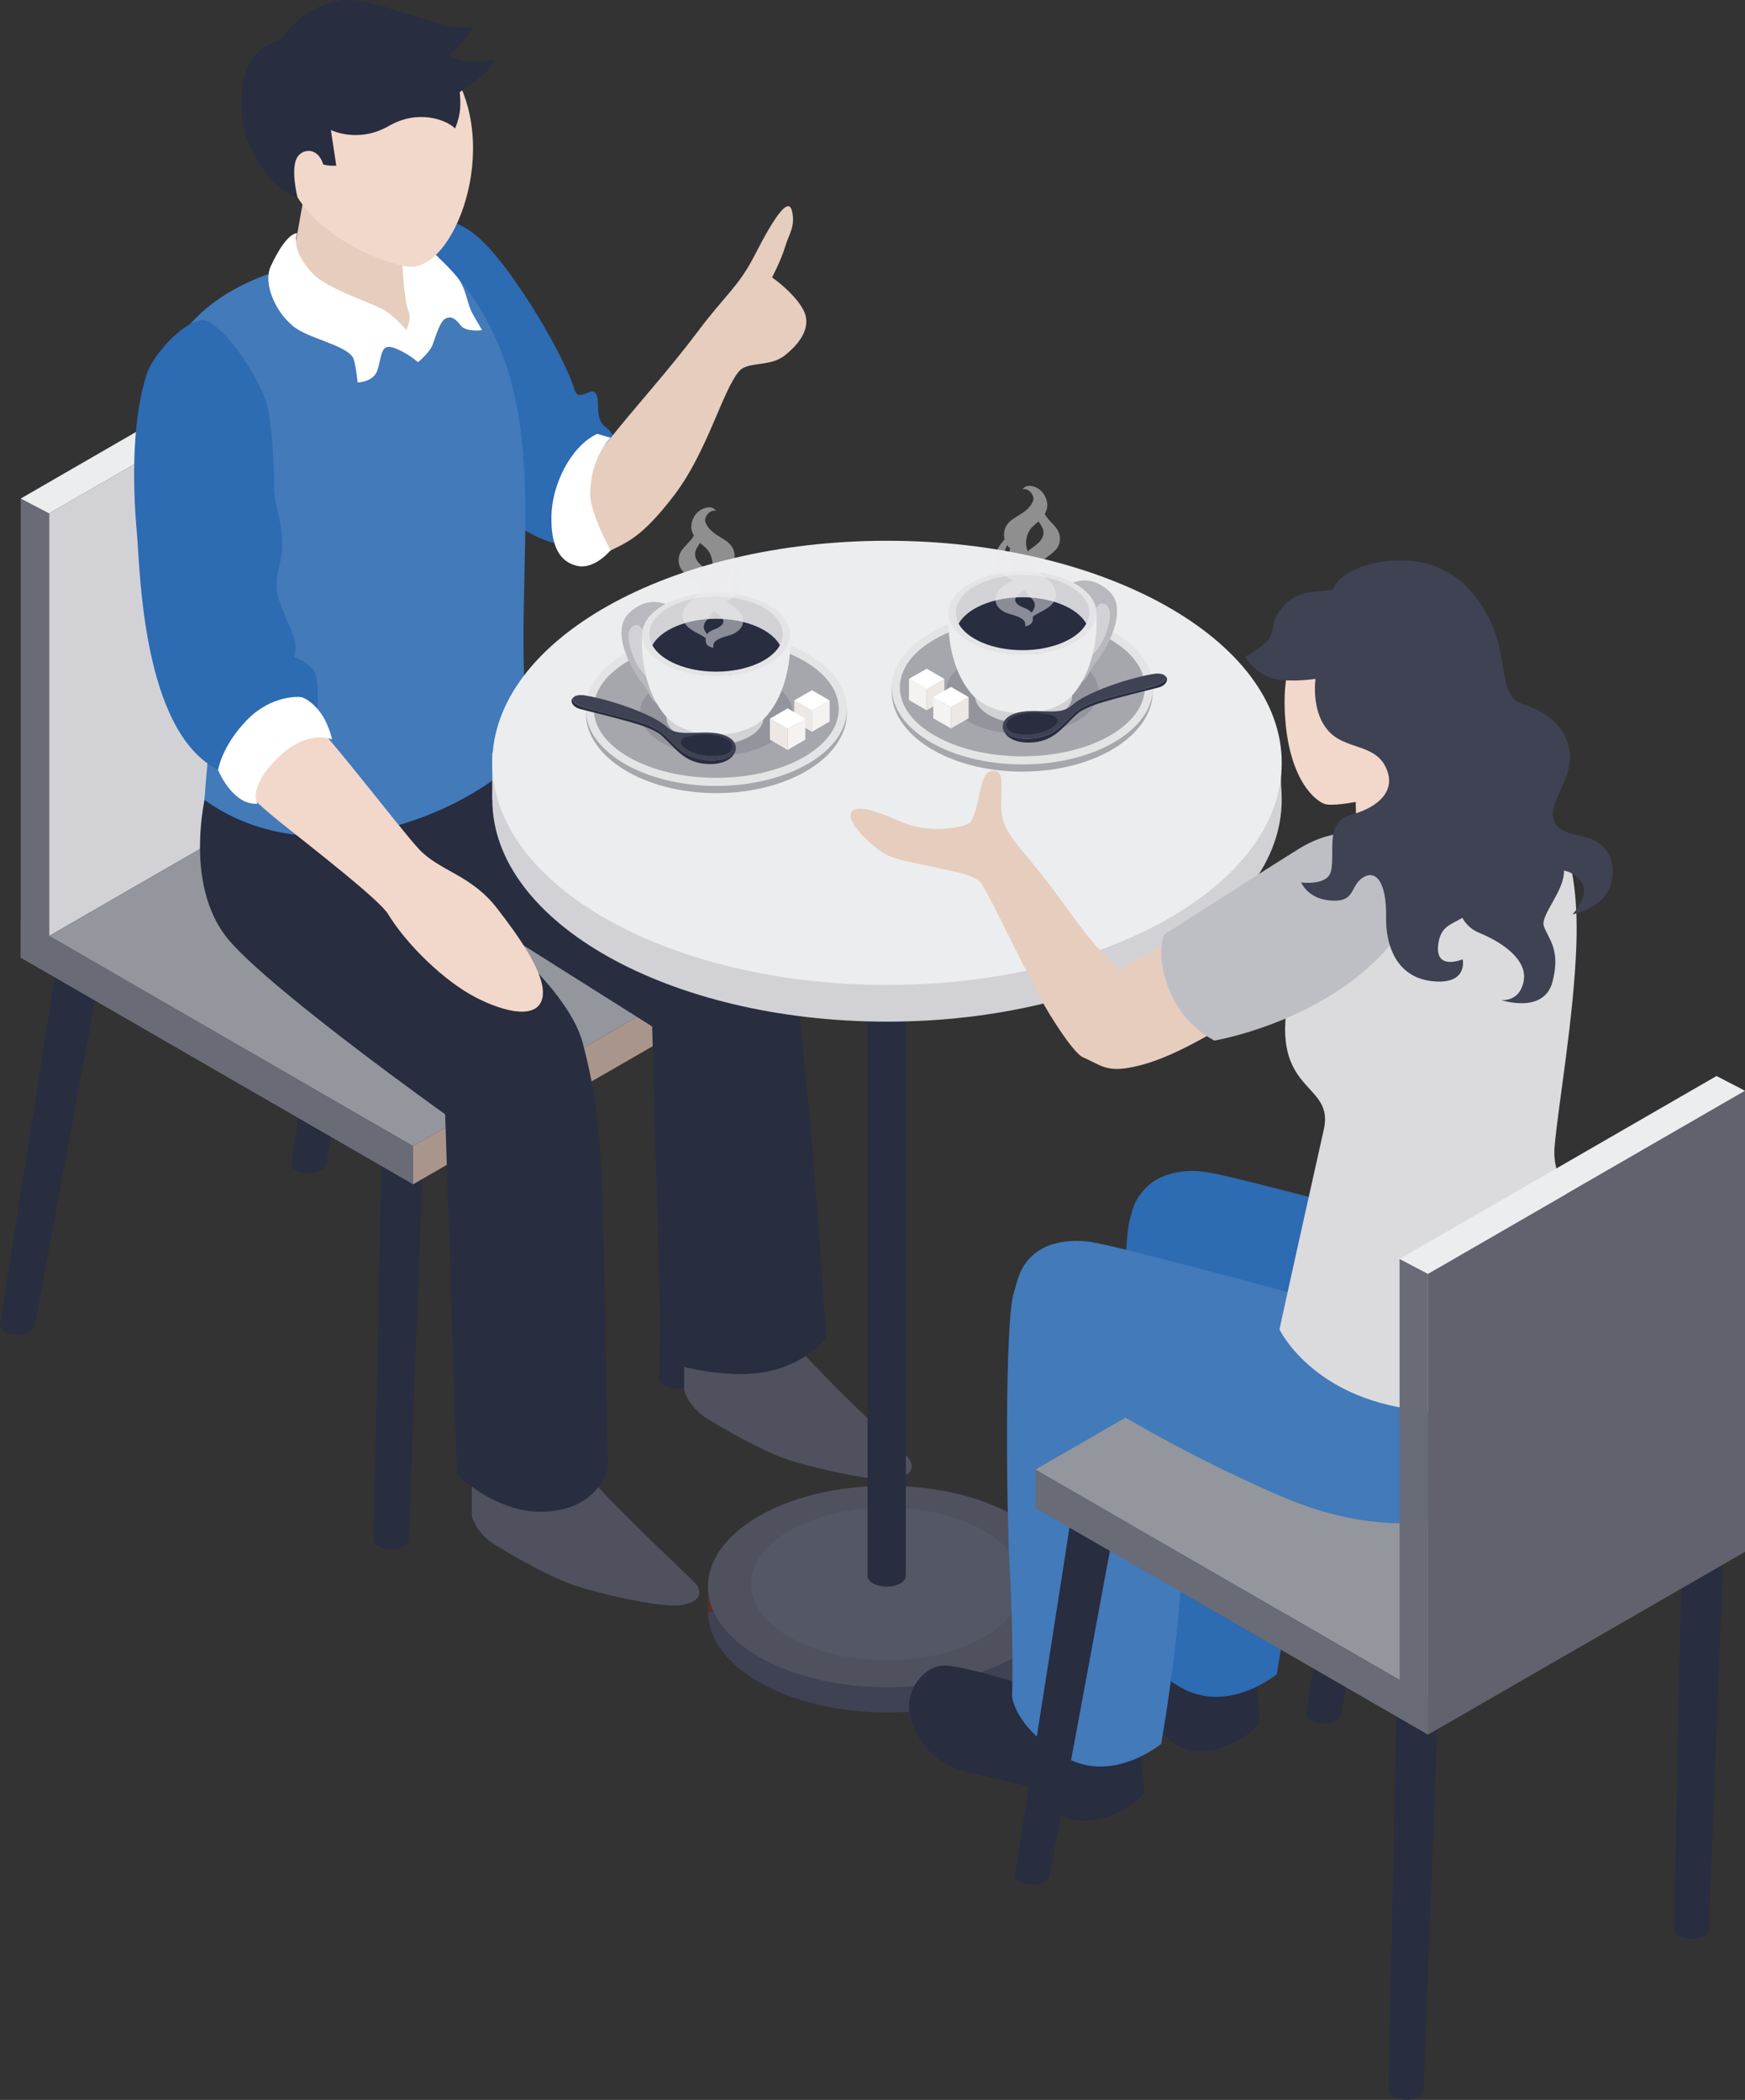 <?xml version="1.0" encoding="UTF-8"?>
<svg id="b" data-name="レイヤー 2" xmlns="http://www.w3.org/2000/svg" viewBox="0 0 155 186.55">
  <rect x="0" y="0" width="155" height="186.55" fill="#333333" stroke="none"/>
  <defs>
    <style>
      .d {
        fill: #b8b8be;
      }

      .d, .e, .f, .g, .h, .i, .j, .k, .l, .m, .n, .o, .p, .q, .r, .s, .t, .u, .v, .w, .x, .y, .z, .aa, .ab {
        stroke-width: 0px;
      }

      .e {
        fill: #282d40;
      }

      .f {
        fill: #592e2d;
      }

      .g, .ab {
        fill: #ecedee;
      }

      .h {
        fill: #f4f3f2;
      }

      .i {
        fill: #94969d;
      }

      .j {
        fill: #83848d;
      }

      .j, .ab {
        opacity: .5;
      }

      .k {
        fill: #696b76;
      }

      .l {
        fill: #e6cdbe;
      }

      .m {
        fill: #a6a7ad;
      }

      .n {
        fill: #535766;
      }

      .o {
        fill: #fff;
      }

      .p {
        fill: #aa958c;
      }

      .q {
        fill: #e4e4e6;
      }

      .r {
        fill: #3e4253;
      }

      .s {
        fill: #bdbfc5;
      }

      .t {
        fill: #2d6bb3;
      }

      .u {
        fill: #f2d8cb;
      }

      .v {
        fill: #427aba;
      }

      .w {
        fill: #4f515e;
      }

      .x {
        fill: #d2d2d6;
      }

      .y {
        fill: #ede8e4;
      }

      .z {
        fill: #dbdbde;
      }

      .aa {
        fill: #61626e;
      }
    </style>
  </defs>
  <g id="c" data-name="レイヤー 1">
    <g>
      <g>
        <path class="e" d="m5.09,85.08c0,.52-5.09,32.6-5.09,32.6,0,.48.69.87,1.55.87s1.55-.39,1.55-.87l5.62-30.33-3.63-2.27Z"/>
        <path class="e" d="m33.92,101.35c0,.52-.73,35.44-.73,35.44,0,.48.7.87,1.55.87s1.55-.39,1.55-.87l1.26-33.17-3.63-2.27Z"/>
        <path class="e" d="m59.28,87.06c0,.52-.73,35.44-.73,35.44,0,.48.7.87,1.55.87s1.55-.39,1.55-.87l1.26-33.17-3.63-2.27Z"/>
        <path class="e" d="m30.97,70.76c0,.52-5.09,32.6-5.09,32.6,0,.48.69.87,1.55.87s1.55-.39,1.55-.87l5.62-30.33-3.63-2.27Z"/>
        <g>
          <g>
            <polygon class="x" points="32.52 66.9 4.36 83.15 4.36 45.61 32.52 29.35 32.52 66.9"/>
            <polygon class="k" points="1.84 44.29 1.84 85.08 4.36 86.4 4.36 45.61 1.84 44.29"/>
            <polygon class="g" points="32.52 29.35 29.99 28.03 1.84 44.29 4.36 45.61 32.52 29.35"/>
          </g>
          <polygon class="i" points="64.85 85.56 36.69 101.82 4.36 83.15 32.52 66.9 64.85 85.56"/>
          <polygon class="k" points="36.69 101.82 36.69 105.21 1.84 85.08 1.84 81.67 36.69 101.82"/>
          <polygon class="p" points="36.69 101.82 36.69 105.21 64.85 88.98 64.85 85.56 36.69 101.82"/>
        </g>
      </g>
      <g>
        <g>
          <path class="w" d="m75.6,124.59c2.18,2.13,2.85,2.74,4.88,4.71,1.18,1.15.21,2.21-2.04,2.13-1.98-.08-6.46-1.04-8.97-1.94-1.78-.64-5.05-2.45-6.71-3.5-1.67-1.06-1.99-2.52-1.99-2.52v-3.55l10.72.46s1.76,1.92,4.12,4.21Z"/>
          <path class="w" d="m56.74,135.79c2.18,2.13,2.85,2.74,4.88,4.71,1.18,1.15.21,2.21-2.04,2.13-1.98-.08-6.46-1.04-8.97-1.94-1.78-.64-5.05-2.45-6.71-3.5-1.67-1.06-1.99-2.52-1.99-2.52v-6.26l10.72,3.17s1.76,1.92,4.12,4.21Z"/>
          <path class="e" d="m18.44,69.72l21.43-8.24s3.5,3.37,9.97,7.28c3.77,2.27,14.15,8.38,17.48,10.73,2.05,1.45,2.97,4.57,3.77,11.6,1.32,11.62,2.28,27.76,2.28,27.76,0,0-2.32,3.24-7.57,3.22-4.03-.02-7.05-1.27-7.05-1.27l-.82-29.61-16.55-10.44s8.96,6.47,10.39,11.93c1.15,4.39,1.53,7.76,1.71,13.24.37,11.81.5,24.48.5,24.48,0,0-.78,3.92-6.03,3.9-4.03-.02-7.35-3.3-7.35-3.3l-1.06-32.01s-15.15-10.8-19.12-15.37c-4.45-5.11-1.96-13.91-1.96-13.91Z"/>
        </g>
        <g>
          <path class="t" d="m36.14,21.11s2.61-3.6,6.67.27c2.91,2.77,7.3,10.21,8.2,13.18.49,1.64,2.11-1.32,2.11,1.52,0,1.86.74,1.67,1.21,2.41,1.22,1.93-.45,8.88-4.39,9.86-2.07-.02-7.78-3.44-10.03-7.97-3.85-7.75-3.77-19.26-3.77-19.26Z"/>
          <path class="v" d="m38.29,22.24c-.93.39-1.39,1.31-1.39,1.31l-11.04.2s-8.97,1.85-11.08,8.8c-.16,2.18,2.87,9.41,3.03,9.86,2.81,8.17.93,20.44.35,28.65,10.06,7.24,24.38.84,28.93-4.76-2.35-16.07,3.98-32.44-8.79-44.06Z"/>
          <path class="l" d="m35.66,21.98l-8.38-6.09-1.77,9.85s1.7,2.04,4.22,3.35c2.1,1.1,4.26.82,6.55,1.53.96-1.72,0-3.82,0-3.82l-.61-4.83Z"/>
          <path class="o" d="m37.84,21.83s1.85,1.67,2.74,2.75c.88,1.08.85,2.35,1.45,3.39.6,1.03.79,1.36.79,1.36,0,0-1.42.19-1.87-.39-.45-.58-.84-.9-1.36-.65s-.9,1.63-1.16,2.33c-.26.7-1.29,1.55-1.29,1.55l-1.55-2.02s1.13-1.47.7-2.5c-.44-1.03-.57-4.65-.57-4.65l2.13-1.16Z"/>
          <g>
            <path class="u" d="m26.3,5.06c-1.85,2.36-2.43,8.28.12,12.45,2.27,3.7,7.44,5.8,9.74,6.17,4.1.66,8.53-10.67,3.85-17.61-4.47-6.61-11.33-4.05-13.71-1.01Z"/>
            <path class="e" d="m30.24.04c-2.36.38-4.14,1.83-5.4,3.58-4.18.89-3.76,6.91-2.72,9.19,2,4.39,4.3,4.7,4.3,4.7,0,0-.6-2.4-.07-3.44.45-.89,1.88-1.05,2.36.54.53.16,1.16.11,1.16.11l-.48-3.17s2.41,1.22,5.15-.36c2.54-1.47,5.01-.61,5.89.22.54-1.35.49-2.13.41-3.23,1.63-1.14,3.17-2.16,2.94-2.94-1.25.37-2.68.4-3.89-.37,1.03-.81,1.53-1.54,2.12-2.42-2.86.37-9.03-2.87-11.78-2.42Z"/>
          </g>
          <path class="o" d="m26.41,20.7s-.73,1.43,1.4,3.64c1.27,1.32,5.25,2.58,6.35,3.23.96.57,2.09,1.94,2.09,1.94,0,0,.4.63.64,1.65l.24,1.02s-.95-.86-2.15-1.28c-1.2-.42-1.04.73-1.46,2-.35,1.05-1.75,1.08-1.75,1.08,0,0-.2-1.86-.42-2.22-.68-1.13-3.99-1.69-5.3-2.77-1.75-1.45-2.64-3.92-2.02-5.29.62-1.38,1.61-3,2.39-2.98Z"/>
        </g>
        <path class="t" d="m18.45,28.54c2.21,1.16,5.05,5.9,5.38,7.94.63,3.87.44,6.49.54,7.34.23,1.84,1.14,3.87.42,6.48-.19.69-.35,1.93-.09,2.73.97,2.98,1.87,3.61,1.43,5.36.68.2,1.22.65,1.63,1.01.63.55.44,3.57.44,3.57,0,0-7.24,6.22-8.83,5.42-6.76-3.4-6.92-17.82-7.2-20.88-.48-5.28-.33-10.46.82-14.15.69-2.23,4.1-5.53,5.45-4.82Z"/>
        <path class="u" d="m26.48,62.74c2.11,1.69,8.9,10.73,10.74,12.7,1.84,1.97,4.64,2.26,6.96,5.29,1.74,2.26,4.39,5.85,4.01,7.86-.38,2.02-3.33,1.37-5.97,0-2.78-1.45-6.1-4.68-7.74-7.37-.76-1.25-6.06-5.36-9.5-8.11-4-3.19-4.93-4.97-4.93-4.97,0,0,1.14-4.99,6.43-5.41Z"/>
        <path class="o" d="m29.5,65.69s-.34-1.63-1.3-2.71c-.96-1.08-1.55-1.06-1.55-1.06,0,0-2.49-.24-4.72,2.05-2.23,2.29-2.56,4.43-2.56,4.43,0,0,.61,1.56,1.84,2.48.85.64,1.66.52,1.66.52,0,0-.93-1.32,1.73-4.01,2.67-2.69,4.9-1.7,4.9-1.7Z"/>
        <path class="l" d="m54.42,38.68c2.07-2.58,5.12-5.97,7.57-9.24,2.45-3.27,3.59-3.94,5.03-6.74,1.89-3.7,3.06-5.24,3.34-3.91.29,1.36-.26,1.93-.63,3.16-.37,1.22-1.15,2.69-1.15,2.69,0,0,2.11,1.49,2.82,2.98.71,1.49-.4,2.94-1.71,3.97-1.32,1.03-3.26.5-4.02,1.37-1.49,1.7-2.82,7.15-5.79,11.04-2.97,3.89-4.29,4.21-6.02,5.09-1.99,1.01-3.04.03-3.74-.99-.42-.61,0-1.54.07-2.49.18-2.53,3.41-5.89,4.24-6.93Z"/>
        <path class="o" d="m53.05,38.54l1.18.35s-1.75,1.69-1.81,4.93c-.03,1.73,1.81,5.07,1.81,5.07,0,0-1.41,1.73-2.96,1.38-1.55-.34-2.35-1.75-2.29-4.46.06-2.71,1.67-6.14,4.07-7.27Z"/>
      </g>
      <g>
        <g>
          <path class="r" d="m94.69,143.18c0,4.94-7.12,8.95-15.9,8.95s-15.9-4.01-15.9-8.95,7.12-8.95,15.9-8.95,15.9,4.01,15.9,8.95Z"/>
          <rect class="f" x="62.88" y="140.53" width="31.81" height="2.66"/>
          <path class="w" d="m94.69,140.94c0,4.94-7.12,8.95-15.9,8.95s-15.9-4.01-15.9-8.95,7.12-8.95,15.9-8.95,15.9,4.01,15.9,8.95Z"/>
          <path class="n" d="m90.81,140.71c0,3.75-5.4,6.78-12.05,6.78s-12.05-3.04-12.05-6.78,5.4-6.78,12.05-6.78,12.05,3.04,12.05,6.78Z"/>
        </g>
        <g>
          <rect class="e" x="77.06" y="59.95" width="3.4" height="79.84"/>
          <path class="e" d="m80.46,139.99c0,.53-.76.96-1.7.96s-1.7-.43-1.7-.96.76-.96,1.7-.96,1.7.43,1.7.96Z"/>
        </g>
        <g>
          <path class="x" d="m113.85,71.03c0,10.9-15.7,19.73-35.06,19.73s-35.06-8.84-35.06-19.73,15.7-19.73,35.06-19.73,35.06,8.84,35.06,19.73Z"/>
          <rect class="x" x="43.72" y="66.88" width="70.07" height="4.15"/>
          <path class="g" d="m113.85,67.77c0,10.9-15.7,19.73-35.06,19.73s-35.06-8.84-35.06-19.73,15.7-19.73,35.06-19.73,35.06,8.84,35.06,19.73Z"/>
        </g>
      </g>
      <g>
        <g>
          <path class="m" d="m102.4,61.41c0,3.94-5.19,7.14-11.6,7.14s-11.6-3.19-11.6-7.14,5.19-7.14,11.6-7.14,11.6,3.19,11.6,7.14Z"/>
          <path class="q" d="m102.42,61.07c0,3.78-5.2,6.84-11.6,6.84s-11.61-3.06-11.61-6.84,5.2-6.84,11.61-6.84,11.6,3.06,11.6,6.84Z"/>
          <path class="m" d="m101.69,61.07c0,3.38-4.87,6.12-10.88,6.12s-10.88-2.74-10.88-6.12,4.87-6.12,10.88-6.12,10.88,2.74,10.88,6.12Z"/>
          <path class="j" d="m97.58,61.41c0,2.1-3.03,3.81-6.77,3.81s-6.77-1.71-6.77-3.81,3.03-3.81,6.77-3.81,6.77,1.71,6.77,3.81Z"/>
        </g>
        <g>
          <g>
            <path class="d" d="m94.15,52.48s2.06-2.08,4.36.03c1.85,1.7-.39,5.42-1.16,6.32-.77.9-.72,1.88-1.86,1.86-1.14-.02-1.35-8.2-1.35-8.2Z"/>
            <path class="x" d="m97.11,54.45s.38-.77.68-.83c.3-.06,1.02.2.76,1.53-.28,1.4-.91,2.66-1.99,3.38-1.09.72.56-4.08.56-4.08Z"/>
            <path class="x" d="m95.23,61.82c0,1.34-1.93,2.43-4.31,2.43s-4.31-1.09-4.31-2.43,1.93-2.43,4.31-2.43,4.31,1.09,4.31,2.43Z"/>
            <path class="g" d="m97.37,54.45l-5.26,3.64c-.41-.06-.84-.1-1.29-.1s-.89.04-1.31.1l-5.26-3.64s-.38,4.34,2.06,7.21c.21.24.42.43.65.58.87.68,2.27,1.12,3.87,1.12,1.67,0,3.14-.49,4-1.22.17-.13.34-.29.5-.47,2.44-2.87,2.06-7.21,2.06-7.21Z"/>
            <path class="q" d="m97.39,54.45c0,2.04-2.94,3.7-6.57,3.7s-6.57-1.66-6.57-3.7,2.94-3.7,6.57-3.7,6.57,1.66,6.57,3.7Z"/>
            <g>
              <path class="x" d="m90.82,53.06c2.66,0,4.92.99,5.67,2.35.17-.31.27-.65.27-.99,0-1.84-2.66-3.34-5.93-3.34s-5.93,1.49-5.93,3.34c0,.34.09.68.27.99.75-1.36,3-2.35,5.67-2.35Z"/>
              <path class="e" d="m90.82,57.76c2.66,0,4.92-.99,5.67-2.35-.75-1.36-3-2.35-5.67-2.35s-4.92.99-5.67,2.35c.75,1.36,3,2.35,5.67,2.35Z"/>
            </g>
          </g>
          <path class="ab" d="m92.73,49.7c.46-.38,1.08-.7,1.32-1.29.19-.47.11-1.05-.19-1.45-.32-.44-.89-.9-1.06-1.31.07-.13.31-.49.2-1.06-.11-.55-.46-1.07-.98-1.29-.49-.21-.91-.21-1.21.17.18-.07.64-.01.89.48.13.26.15.42-.02.73-.21.39-.53.67-.9.92-.49.34-1.09.58-1.4,1.12-.21.36-.25.8-.15,1.2-.18.2-.34.4-.48.62-.34.5-.38,1.13-.17,1.69.24.64.77,1.08,1.39,1.3-.16.1-.33.19-.49.29-.49.31-1.02.73-1.06,1.36-.04.53.34.95.79,1.18.32.17.68.23,1.02.35.82.29.88.59.83.94.49-.13.74-.28.68-.87.39-.3,1.06-.55,1.47-.89.34-.27.6-.65.59-1.1-.01-.49-.31-.93-.66-1.24-.36-.32-1.12-.74-.92-1.24.1-.24.32-.42.5-.58Zm-2.55.97c-.51.15-1.43-.86-.72-2.24.07.11.17.22.27.29-.3.96.27,1.82.45,1.95Zm1.43,3.75c-.18-.25-.5-.37-.79-.48-.45-.18-.92-.58-.45-1.06.19-.2.45-.31.67-.48.02-.01.04-.03.05-.04.02.12.07.25.16.38.15.21.36.37.52.59.29.4.11.78-.15,1.1Zm.64-8.1c.05.08.1.16.15.24.16.25.31.51.29.82-.02.37-.27.68-.53.92-.25.23-.6.43-.87.69-.08-.26-.16-.51-.15-.8.01-.43.15-.86.4-1.2.18-.25.47-.45.71-.67Z"/>
        </g>
        <g>
          <path class="e" d="m103.55,60.09c.02.19-.05.37-.28.52-.69.43-3.46,1.01-5.02,1.44-1.57.43-2.27.84-2.79,1.28-.52.45-.82.87-1.61,1.51-.79.64-2.36.99-3.66.68-.62-.15-.93-.43-1.06-.73.02.11.06.21.12.3.27.5,1.05.88,2.05.88,1.44,0,2.32-.49,3.31-1.5.31-.32.92-.93,1.14-1.11.27-.23,1.05-.63,2.01-.92,1.78-.54,4.14-1.11,5.14-1.36.51-.13.79-.48.76-.77,0-.07-.04-.14-.08-.21Z"/>
          <path class="r" d="m90.18,65.52c1.3.31,2.88-.03,3.66-.68.79-.64,1.09-1.06,1.61-1.51.52-.45,1.23-.86,2.79-1.28,1.57-.43,4.33-1.01,5.02-1.44.24-.15.3-.34.28-.52-.15-.2-.52-.32-1.14-.21-2.44.43-6.01,1.69-7.19,2.78-.55.51-1.25.55-2.04.54-.91,0-2.17-.17-3.17.24-.83.34-1.01.89-.91,1.35.14.3.44.58,1.06.73Z"/>
          <path class="e" d="m90.92,63.41c-.47.07-1.16.27-1.43.69-.27.41.04.93.72,1.06.68.14,1.94.16,2.96-.36,1.06-.54.93-1.08.21-1.26-.64-.16-1.38-.3-2.46-.13Z"/>
        </g>
        <g>
          <polygon class="h" points="82.31 63.1 80.74 62.19 80.74 60.31 82.31 61.22 82.31 63.1"/>
          <polygon class="y" points="82.31 63.1 83.88 62.19 83.88 60.31 82.31 61.22 82.31 63.1"/>
          <polygon class="o" points="83.88 60.31 82.31 59.41 80.74 60.31 82.31 61.22 83.88 60.31"/>
        </g>
        <g>
          <polygon class="h" points="84.47 64.71 82.9 63.81 82.9 61.93 84.47 62.83 84.47 64.71"/>
          <polygon class="y" points="84.47 64.71 86.04 63.81 86.04 61.93 84.47 62.83 84.47 64.71"/>
          <polygon class="o" points="86.04 61.93 84.47 61.02 82.9 61.93 84.47 62.83 86.04 61.93"/>
        </g>
      </g>
      <g>
        <g>
          <path class="m" d="m52.03,63.32c0,3.94,5.19,7.14,11.6,7.14s11.6-3.19,11.6-7.14-5.19-7.14-11.6-7.14-11.6,3.19-11.6,7.14Z"/>
          <path class="q" d="m52.02,62.98c0,3.78,5.2,6.84,11.6,6.84s11.61-3.06,11.61-6.84-5.2-6.84-11.61-6.84-11.6,3.06-11.6,6.84Z"/>
          <path class="m" d="m52.74,62.98c0,3.38,4.87,6.12,10.88,6.12s10.88-2.74,10.88-6.12-4.87-6.12-10.88-6.12-10.88,2.74-10.88,6.12Z"/>
          <path class="j" d="m56.85,63.32c0,2.1,3.03,3.81,6.77,3.81s6.77-1.71,6.77-3.81-3.03-3.81-6.77-3.81-6.77,1.71-6.77,3.81Z"/>
        </g>
        <g>
          <g>
            <path class="d" d="m60.28,54.39s-2.06-2.08-4.36.03c-1.85,1.7.39,5.42,1.16,6.32.77.9.72,1.88,1.86,1.86,1.14-.02,1.35-8.2,1.35-8.2Z"/>
            <path class="x" d="m57.32,56.36s-.38-.77-.68-.83c-.3-.06-1.02.2-.76,1.53.28,1.4.91,2.66,1.99,3.38,1.09.72-.56-4.08-.56-4.08Z"/>
            <path class="x" d="m59.2,63.73c0,1.34,1.93,2.43,4.31,2.43s4.31-1.09,4.31-2.43-1.93-2.43-4.31-2.43-4.31,1.09-4.31,2.43Z"/>
            <path class="g" d="m57.06,56.36l5.26,3.64c.41-.06.84-.1,1.29-.1s.89.04,1.31.1l5.26-3.64s.38,4.34-2.06,7.21c-.21.24-.42.43-.65.58-.87.68-2.27,1.12-3.87,1.12-1.67,0-3.14-.49-4-1.22-.17-.13-.34-.29-.5-.47-2.44-2.87-2.06-7.21-2.06-7.21Z"/>
            <path class="q" d="m57.04,56.36c0,2.04,2.94,3.7,6.57,3.7s6.57-1.66,6.57-3.7-2.94-3.7-6.57-3.7-6.57,1.66-6.57,3.7Z"/>
            <g>
              <path class="x" d="m63.61,54.97c-2.66,0-4.92.99-5.67,2.35-.17-.31-.27-.65-.27-.99,0-1.84,2.66-3.34,5.93-3.34s5.93,1.49,5.93,3.34c0,.34-.09.68-.27.99-.75-1.36-3-2.35-5.67-2.35Z"/>
              <path class="e" d="m63.61,59.67c-2.66,0-4.92-.99-5.67-2.35.75-1.36,3-2.35,5.67-2.35s4.92.99,5.67,2.35c-.75,1.36-3,2.35-5.67,2.35Z"/>
            </g>
          </g>
          <path class="ab" d="m61.7,51.61c-.46-.38-1.08-.7-1.32-1.29-.19-.47-.11-1.05.19-1.45.32-.44.89-.9,1.06-1.31-.07-.13-.31-.49-.2-1.06.11-.55.46-1.07.98-1.29.49-.21.91-.21,1.21.17-.18-.07-.64-.01-.89.48-.13.26-.15.42.02.73.21.39.53.67.9.92.49.34,1.09.58,1.4,1.12.21.36.25.8.15,1.2.18.2.34.4.48.62.34.5.38,1.13.17,1.69-.24.64-.77,1.08-1.39,1.3.16.1.33.19.49.29.49.31,1.02.73,1.06,1.36.04.53-.34.95-.79,1.18-.32.17-.68.23-1.02.35-.82.29-.88.59-.83.94-.49-.13-.74-.28-.68-.87-.39-.3-1.06-.55-1.47-.89-.34-.27-.6-.65-.59-1.1.01-.49.31-.93.66-1.24.36-.32,1.12-.74.92-1.24-.1-.24-.32-.42-.5-.58Zm2.55.97c.51.15,1.43-.86.72-2.24-.07.11-.17.22-.27.29.3.96-.27,1.82-.45,1.95Zm-1.43,3.75c.18-.25.5-.37.79-.48.45-.18.92-.58.45-1.06-.19-.2-.45-.31-.67-.48-.02-.01-.04-.03-.05-.04-.02.12-.07.25-.16.38-.15.21-.36.37-.52.59-.29.4-.11.78.15,1.1Zm-.64-8.1c-.05.08-.1.16-.15.24-.16.25-.31.51-.29.82.02.37.27.68.53.92.25.23.6.43.87.69.08-.26.16-.51.15-.8-.01-.43-.15-.86-.4-1.2-.18-.25-.47-.45-.71-.67Z"/>
        </g>
        <g>
          <path class="e" d="m50.88,62c-.02.19.05.37.28.52.69.43,3.46,1.01,5.02,1.44,1.57.43,2.27.84,2.79,1.28.52.45.82.87,1.61,1.51.79.64,2.36.99,3.66.68.62-.15.93-.43,1.06-.73-.02.11-.06.21-.12.3-.27.5-1.05.88-2.05.88-1.44,0-2.32-.49-3.31-1.5-.31-.32-.92-.93-1.14-1.11-.27-.23-1.05-.63-2.01-.92-1.78-.54-4.14-1.11-5.14-1.36-.51-.13-.79-.48-.76-.77,0-.07.04-.14.08-.21Z"/>
          <path class="r" d="m64.25,67.43c-1.3.31-2.88-.03-3.66-.68-.79-.64-1.09-1.06-1.61-1.51-.52-.45-1.23-.86-2.79-1.28-1.57-.43-4.33-1.01-5.02-1.44-.24-.15-.3-.34-.28-.52.15-.2.52-.32,1.14-.21,2.44.43,6.01,1.69,7.19,2.78.55.51,1.25.55,2.04.54.91,0,2.17-.17,3.17.24.83.34,1.01.89.91,1.35-.14.3-.44.58-1.06.73Z"/>
          <path class="e" d="m63.51,65.32c.47.07,1.16.27,1.43.69.27.41-.04.93-.72,1.06-.68.14-1.94.16-2.96-.36-1.06-.54-.93-1.08-.21-1.26.64-.16,1.38-.3,2.46-.13Z"/>
        </g>
        <g>
          <polygon class="h" points="72.12 65.01 73.69 64.1 73.69 62.22 72.12 63.13 72.12 65.01"/>
          <polygon class="y" points="72.12 65.01 70.55 64.1 70.55 62.22 72.12 63.13 72.12 65.01"/>
          <polygon class="o" points="70.55 62.22 72.12 61.32 73.69 62.22 72.12 63.13 70.55 62.22"/>
        </g>
        <g>
          <polygon class="h" points="69.96 66.62 71.53 65.71 71.53 63.84 69.96 64.74 69.96 66.62"/>
          <polygon class="y" points="69.96 66.62 68.39 65.71 68.39 63.84 69.96 64.74 69.96 66.62"/>
          <polygon class="o" points="68.39 63.84 69.96 62.93 71.53 63.84 69.96 64.74 68.39 63.84"/>
        </g>
      </g>
      <g>
        <path class="e" d="m104.5,144.57s-7.35-2.58-10.13-2.8c-1.98-.16-3.88,2.28-3.22,4.54.63,2.13,1.82,3.95,4.62,4.78,2.8.82,6.32,1.21,6.92,2.06.85,1.21,2.05,2.85,4.94,2.31,2.89-.55,4.29-2.45,4.29-2.45l-.37-4.15-7.06-4.29Z"/>
        <path class="t" d="m109.14,110.86s-4.85-7.49-6.84-5.78c-1.48,1.27-1.61,2-1.95,3.31-.72,2.71-.72,18.99-.38,25.01.34,6.01.2,11.08.2,11.08,0,0,.13,2.72,4.61,5.37,4.27,2.53,8.63-1.12,8.63-1.12,0,0,2.44-13.69,1.79-20.77-.81-8.76-6.06-17.09-6.06-17.09Z"/>
        <path class="e" d="m94.23,150.77s-7.35-2.58-10.13-2.8c-1.98-.16-3.88,2.28-3.22,4.54.63,2.13,1.82,3.95,4.62,4.78,2.8.82,6.32,1.21,6.92,2.06.85,1.21,2.05,2.85,4.94,2.31s4.29-2.45,4.29-2.45l-.37-4.15-7.06-4.29Z"/>
        <path class="v" d="m98.87,117.06s-3.11-7.37-5.61-6.44c-2.36.88-2.87,2.96-3.26,4.43-.72,2.72-.64,18.53-.3,24.54.34,6.01.2,11.08.2,11.08,0,0,.13,2.72,4.61,5.37,4.27,2.53,8.63-1.12,8.63-1.12,0,0,2.44-13.69,1.79-20.77-.81-8.76-6.06-17.09-6.06-17.09Z"/>
        <path class="e" d="m95.24,133.97c0,.52-5.09,32.6-5.09,32.6,0,.48.7.87,1.55.87s1.55-.39,1.55-.87l5.62-30.33-3.63-2.27Z"/>
        <path class="e" d="m124.07,150.23c0,.52-.73,35.44-.73,35.44,0,.48.7.87,1.55.87s1.55-.39,1.55-.87l1.26-33.17-3.63-2.27Z"/>
        <path class="e" d="m149.43,135.94c0,.52-.73,35.44-.73,35.44,0,.48.7.87,1.55.87s1.55-.39,1.55-.87l1.26-33.17-3.63-2.27Z"/>
        <path class="e" d="m121.12,119.64c0,.52-5.09,32.6-5.09,32.6,0,.48.7.87,1.55.87s1.55-.39,1.55-.87l5.62-30.33-3.63-2.27Z"/>
        <g>
          <polygon class="i" points="155 134.45 126.84 150.71 91.98 130.55 120.14 114.3 155 134.45"/>
          <polygon class="k" points="126.84 150.71 126.84 154.1 91.98 133.97 91.98 130.55 126.84 150.71"/>
        </g>
        <path class="t" d="m125.59,108.83c-3.18-.87-16.03-4.35-18.45-4.71-2.77-.41-6.92.41-6.72,5.72.2,5.31,3.65,6.13,8.24,8.93,2.63,1.61,5.57,3.22,8.57,4.73,3.94-4.52,7.08-8.71,8.37-14.67Z"/>
        <path class="v" d="m142.55,116.04s1.87,11.78-6.95,16.47c-8.82,4.68-16.74,2.61-21.94.36-5.21-2.25-10.69-5.09-15.28-7.89-4.59-2.8-8.04-3.62-8.24-8.93-.2-5.31,3.95-6.14,6.72-5.72,2.77.41,19.16,4.91,19.16,4.91l26.52.81Z"/>
        <g>
          <path class="z" d="m137.33,72.46s3.03,1.96,2.69,11.52c-.23,6.47-1.6,14.1-1.93,17.85-.16,1.79.46,3.12,1.58,5.23,2.18,4.11,2.88,8.97,2.88,8.97,0,0-4.4,10.66-16.74,9.22-9.29-1.08-12.16-7.15-12.16-7.15,0,0,.51-2.43,3.94-17.77.92-4.11-4.39-3.18-3.29-10.85.54-3.79,7.74-13.79,14.08-17.35,5.3-2.98,8.95.33,8.95.33Z"/>
          <path class="u" d="m119.12,54.26c-2.58.5-5.18,2.94-5.01,8.63.17,5.74,2.33,8.02,3.49,8.51.64.27,2.82-.16,2.82-.16,0,0,.08,6.26,1.01,7.55.56.79,3.11.87,5.82-.24,2.71-1.12,2.67-2.09,2.67-2.09,0,0-1.45-4.11-1.28-7.26.22-3.91,1.28-6.09.46-9.81-.89-4.05-4.99-6.08-9.98-5.12Z"/>
          <path class="l" d="m110.05,80.08s-9.01,5.07-10.64,6.11c-3.14-3.07-3.76-4.43-6.28-7.71-2.99-3.89-4.13-4.49-4.2-6.83-.05-1.75.35-3.34-.82-3.16-1.2.18-.96,2.97-1.88,4.52-.26.43-3.42,1.16-6.06.05-1.74-.73-3.29-1.39-4.09-1.19-1.5.38.48,2.61,2.36,3.89.9.62,3.12.95,5.05,1.39,1.57.35,3.27.61,3.77,1.46,1.02,1.73,2.42,4.84,5.16,10.07.92,1.75,2.97,4.89,3.76,5.24,1.65.72,2.09,1.38,4.55.85,3.27-.69,6.91-2.89,12.24-6.2,2.6-1.61-2.94-8.5-2.94-8.5Z"/>
          <path class="s" d="m121.63,74.53c-1.6-1-4.17-.41-6.18.83-2.01,1.23-12.05,7.67-12.05,7.67,0,0-.9,2.06.73,5.51,1.33,2.8,3.75,3.9,3.75,3.9,0,0,6.89-1.15,12.55-5.56,1.36-1.06,4.68-3.94,4.65-6.55-.05-3.47-1.42-4.54-3.45-5.81Z"/>
          <path class="r" d="m140.84,74.37c-1.19-.3-2.73-.46-2.9-1.86-.17-1.39,1.72-3.49,1.51-5.52-.29-2.79-2.62-3.94-4.12-4.41-2.96-.92-.41-5.69-5.11-10.51-3.94-4.03-11.21-1.97-11.79.29-1.1.31-2.96-.08-4.36,1.41-1.39,1.49-.7,2.36-1.57,3.23-.87.87-1.92,1.34-1.92,1.34,0,0,1.02,1.64,2.61,1.97,1.59.33,3.66,0,3.66,0,0,0-.46,3.1,1.34,4.82,1.63,1.56,4.36.92,5.11,3.6.41,1.44-.58,2.9-3.28,3.65-2.34.65-1.43,3.2-1.78,4.96-.28,1.4-2.67,1.05-2.67,1.05,0,0,.59,1.42,2.5,1.6,2.38.23,1.79-1.23,2.96-2.01,1.18-.78,2.15.38,2.09,3.52-.04,2.32.82,5.46,4.36,5.69,2.94.19,2.44-1.97,2.44-1.97,0,0-2.56,1.1-2.15-1.45.24-1.49,1.09-1.61,2.12-2.23.31.54.76,1.02,1.46,1.31,2.31.95,4.37,2.52,3.98,4.37-.39,1.84-1.99,1.62-1.99,1.62,0,0,3.8,1.29,4.56-1.62.76-2.91-.39-3.81-.77-4.96-.32-.95,1.86-3.15,1.79-4.92.49.09.94.33,1.39.81,1.16,1.22-.64,3.08-.64,3.08,0,0,2.55-.48,3.3-2.36.7-1.76.17-3.91-2.14-4.49Z"/>
        </g>
        <g>
          <polygon class="aa" points="126.84 113.16 126.84 150.71 126.84 150.71 126.84 154.1 155 137.86 155 134.45 155 134.45 155 96.9 126.84 113.16"/>
          <polygon class="k" points="124.32 111.84 124.32 152.64 126.84 153.95 126.84 113.16 124.32 111.84"/>
          <polygon class="g" points="155 96.9 152.47 95.59 124.32 111.84 126.84 113.16 155 96.9"/>
        </g>
      </g>
    </g>
  </g>
</svg>